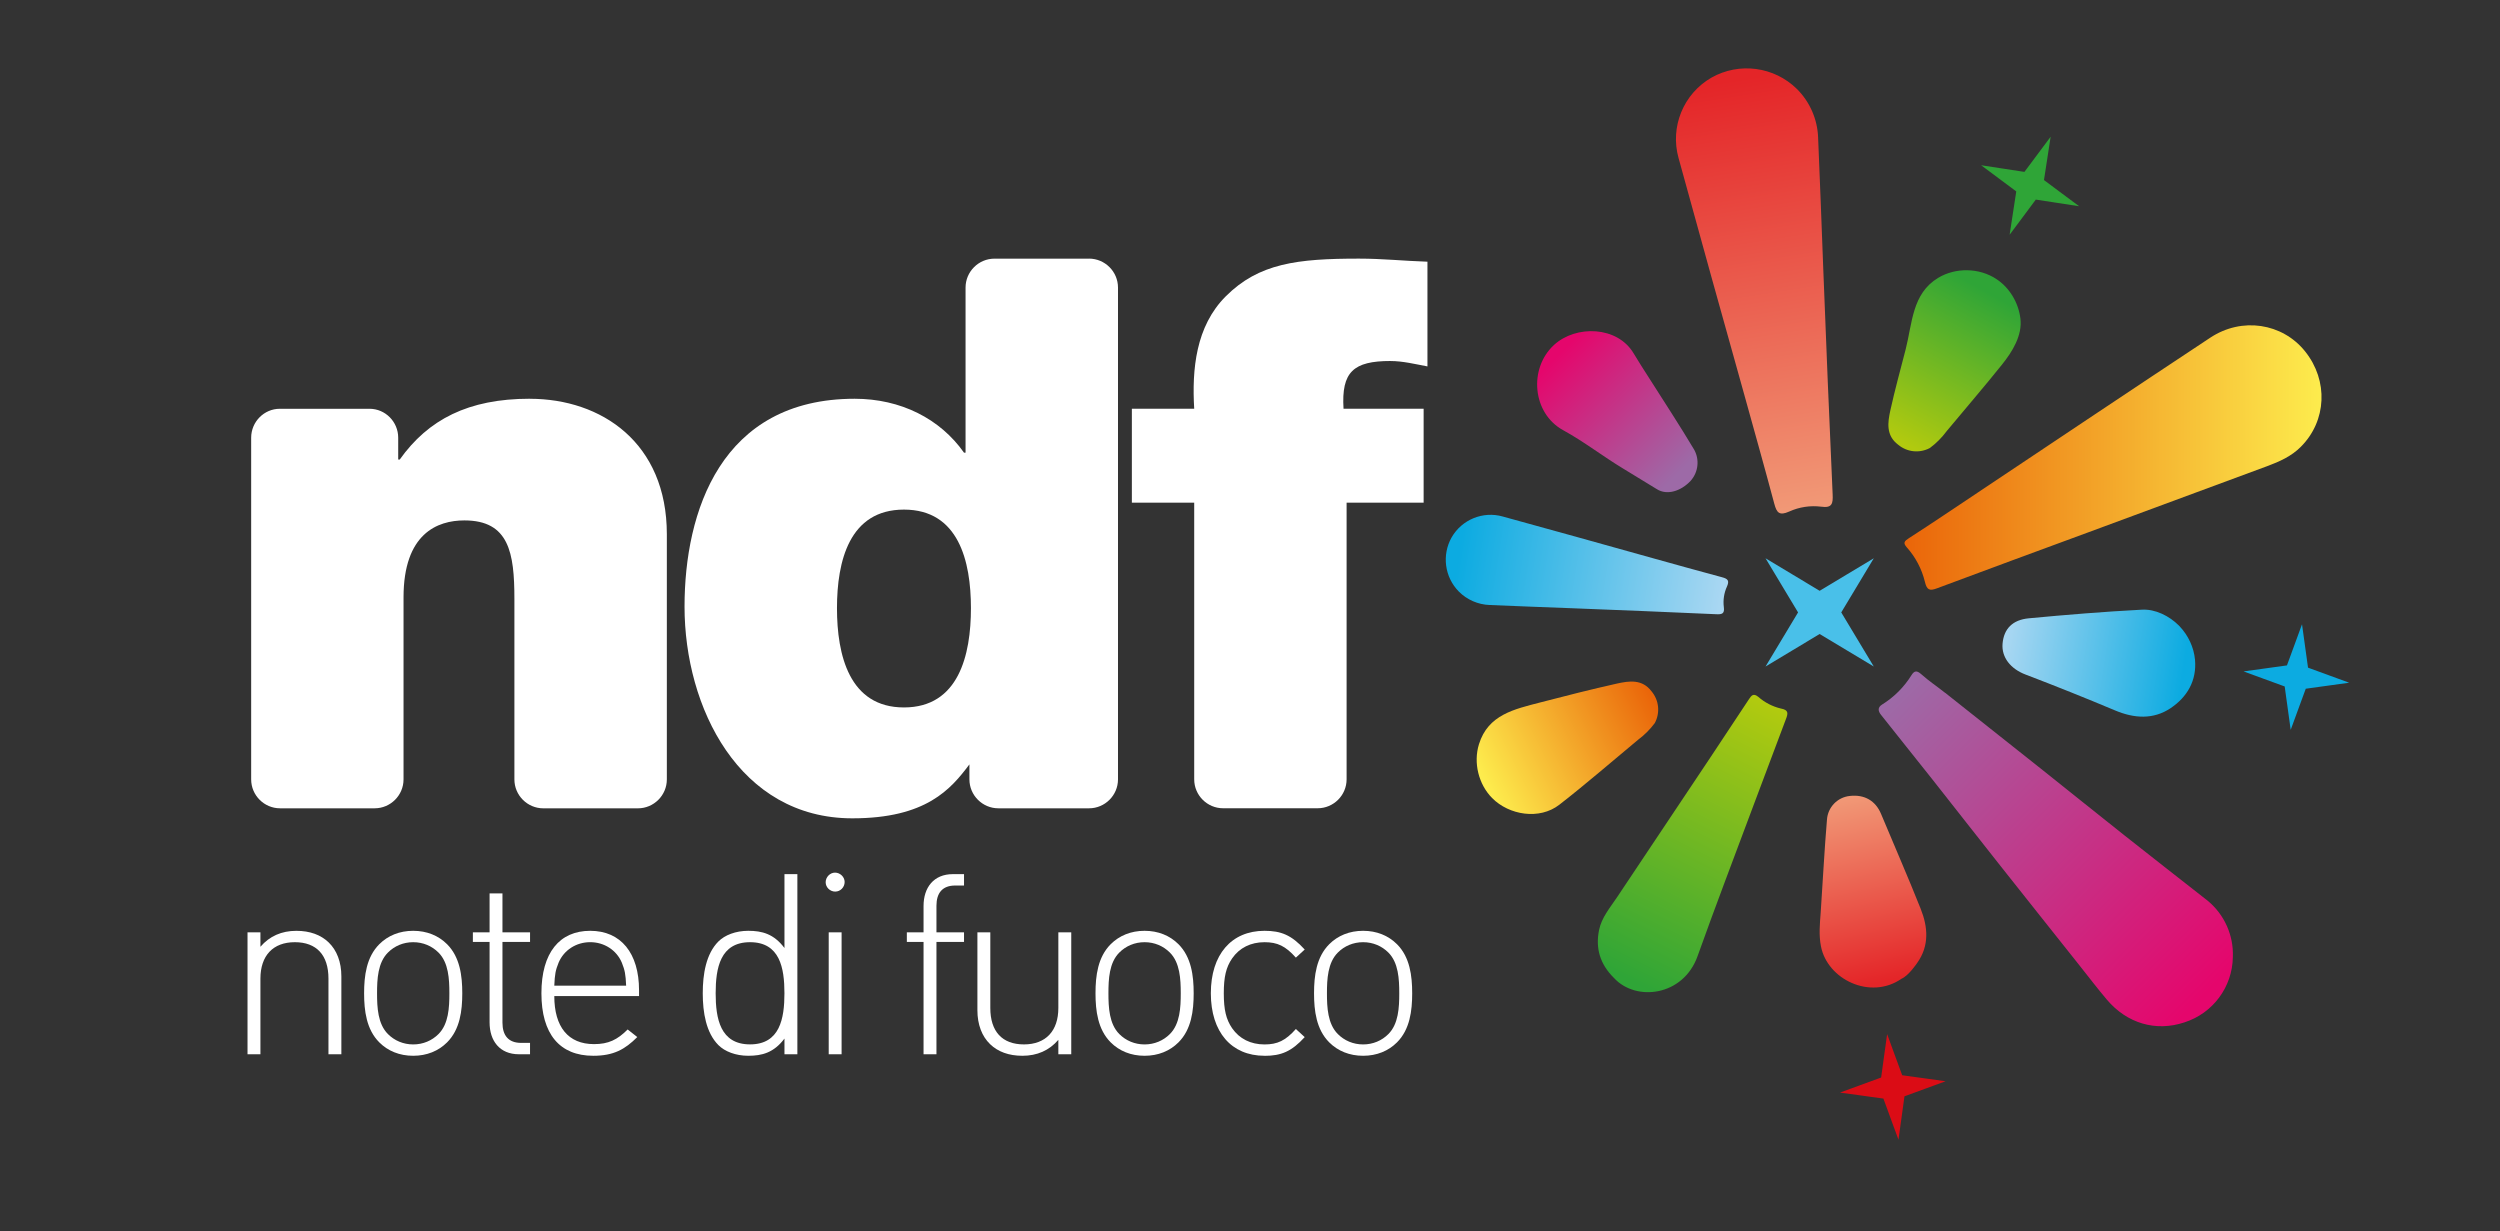 <?xml version="1.0" encoding="UTF-8"?>
<svg id="Layer_1" xmlns="http://www.w3.org/2000/svg" xmlns:xlink="http://www.w3.org/1999/xlink" version="1.1" viewBox="0 0 1040.23 512.31">
  <rect x="0" y="0" width="1040.23" height="512.31" fill="#333333" stroke="none"/>
  <!-- Generator: Adobe Illustrator 29.4.0, SVG Export Plug-In . SVG Version: 2.1.0 Build 152)  -->
  <defs>
    <style>
      .st0 {
        fill: #0cabe1;
      }

      .st1 {
        fill: url(#Sfumatura_senza_nome_30);
      }

      .st2 {
        fill: url(#Sfumatura_senza_nome_37);
      }

      .st3 {
        fill: url(#Sfumatura_senza_nome_46);
      }

      .st4 {
        fill: url(#Sfumatura_senza_nome_71);
      }

      .st5 {
        fill: url(#Sfumatura_senza_nome_27);
      }

      .st6 {
        fill: #2fa537;
      }

      .st7 {
        fill: #fff;
      }

      .st8 {
        fill: #49c0e9;
      }

      .st9 {
        fill: url(#Sfumatura_senza_nome_7);
      }

      .st10 {
        fill: #db0c15;
      }

      .st11 {
        fill: url(#Sfumatura_senza_nome_271);
      }

      .st12 {
        fill: url(#Sfumatura_senza_nome_461);
      }

      .st13 {
        fill: url(#Sfumatura_senza_nome_371);
      }

      .st14 {
        fill: url(#Sfumatura_senza_nome_301);
      }
    </style>
    <linearGradient id="Sfumatura_senza_nome_30" data-name="Sfumatura senza nome 30" x1="767.04" y1="332.35" x2="783.57" y2="408.36" gradientUnits="userSpaceOnUse">
      <stop offset="0" stop-color="#f19876"/>
      <stop offset="1" stop-color="#e42528"/>
    </linearGradient>
    <linearGradient id="Sfumatura_senza_nome_27" data-name="Sfumatura senza nome 27" x1="698.57" y1="196.69" x2="648.9" y2="147.03" gradientUnits="userSpaceOnUse">
      <stop offset="0" stop-color="#9d6aa7"/>
      <stop offset="1" stop-color="#e5066c"/>
    </linearGradient>
    <linearGradient id="Sfumatura_senza_nome_271" data-name="Sfumatura senza nome 27" x1="789.36" y1="288.02" x2="916.89" y2="414.52" xlink:href="#Sfumatura_senza_nome_27"/>
    <linearGradient id="Sfumatura_senza_nome_7" data-name="Sfumatura senza nome 7" x1="735.16" y1="292.98" x2="678" y2="407.68" gradientUnits="userSpaceOnUse">
      <stop offset="0" stop-color="#b1ca0f"/>
      <stop offset="1" stop-color="#2fa537"/>
    </linearGradient>
    <linearGradient id="Sfumatura_senza_nome_71" data-name="Sfumatura senza nome 7" x1="791.05" y1="183.82" x2="825.7" y2="120.73" xlink:href="#Sfumatura_senza_nome_7"/>
    <linearGradient id="Sfumatura_senza_nome_301" data-name="Sfumatura senza nome 30" x1="750.99" y1="210.81" x2="722.99" y2="32.99" xlink:href="#Sfumatura_senza_nome_30"/>
    <linearGradient id="Sfumatura_senza_nome_37" data-name="Sfumatura senza nome 37" x1="716.48" y1="248.02" x2="607.09" y2="230.91" gradientUnits="userSpaceOnUse">
      <stop offset="0" stop-color="#a9d7f2"/>
      <stop offset="1" stop-color="#0cabe1"/>
    </linearGradient>
    <linearGradient id="Sfumatura_senza_nome_46" data-name="Sfumatura senza nome 46" x1="792.44" y1="190.37" x2="965.97" y2="190.37" gradientUnits="userSpaceOnUse">
      <stop offset="0" stop-color="#ea6509"/>
      <stop offset="1" stop-color="#fdec4d"/>
    </linearGradient>
    <linearGradient id="Sfumatura_senza_nome_371" data-name="Sfumatura senza nome 37" x1="834.6" y1="267.16" x2="908.74" y2="278.57" xlink:href="#Sfumatura_senza_nome_37"/>
    <linearGradient id="Sfumatura_senza_nome_461" data-name="Sfumatura senza nome 46" x1="688.11" y1="290.65" x2="618.11" y2="325.91" xlink:href="#Sfumatura_senza_nome_46"/>
  </defs>
  <g>
    <g>
      <path class="st7" d="M136.67,438.67v-31.47c0-9.79-4.94-15.16-14-15.16s-14.31,5.58-14.31,15.16v31.47h-5.37v-50.73h5.37v6c3.79-4.42,8.84-6.63,14.94-6.63,5.69,0,10.21,1.69,13.47,4.84,3.37,3.26,5.27,8.11,5.27,14.11v32.42h-5.37Z"/>
      <path class="st7" d="M186.03,433.72c-3.58,3.58-8.42,5.58-14.11,5.58s-10.52-2-14.1-5.58c-5.36-5.37-6.32-13.16-6.32-20.42s.95-15.05,6.32-20.42c3.58-3.58,8.42-5.58,14.1-5.58s10.53,2,14.11,5.58c5.36,5.37,6.32,13.16,6.32,20.42s-.95,15.05-6.32,20.42ZM182.46,396.36c-2.74-2.74-6.42-4.32-10.53-4.32s-7.79,1.58-10.52,4.32c-4.21,4.21-4.52,11.05-4.52,16.95s.32,12.74,4.52,16.95c2.74,2.74,6.42,4.32,10.52,4.32s7.79-1.58,10.53-4.32c4.21-4.21,4.52-11.05,4.52-16.95s-.32-12.74-4.52-16.95Z"/>
      <path class="st7" d="M215.91,438.67c-8,0-12.2-5.58-12.2-13.26v-33.47h-6.95v-4h6.95v-16.21h5.36v16.21h11.48v4h-11.48v33.58c0,5.26,2.42,8.42,7.79,8.42h3.68v4.74h-4.64Z"/>
      <path class="st7" d="M230.64,414.46c0,12.84,5.79,19.99,16.53,19.99,6,0,9.68-1.79,14-6.1l4,3.16c-5.15,5.16-9.89,7.79-18.31,7.79-14,0-21.58-9.05-21.58-26s7.58-26,20.31-26,20.31,9.26,20.31,24.74v2.42h-35.26ZM258.74,400.56c-2.21-5.26-7.37-8.53-13.16-8.53s-10.94,3.26-13.15,8.53c-1.27,3.16-1.58,4.74-1.79,9.58h29.89c-.21-4.84-.53-6.42-1.79-9.58Z"/>
      <path class="st7" d="M326.41,438.67v-6.53c-4.42,5.9-9.36,7.16-15.05,7.16-5.27,0-9.79-1.79-12.42-4.42-5.15-5.16-6.53-13.58-6.53-21.58s1.37-16.42,6.53-21.58c2.63-2.63,7.16-4.42,12.42-4.42,5.69,0,10.63,1.26,15.05,7.16v-30.74h5.37v74.94h-5.37ZM312.09,392.04c-12.41,0-14.31,10.74-14.31,21.26s1.9,21.26,14.31,21.26,14.31-10.74,14.31-21.26-1.89-21.26-14.31-21.26Z"/>
      <path class="st7" d="M347.56,370.99c-2.21,0-4.01-1.79-4.01-3.9s1.79-4,3.9-4,4,1.79,4,3.89c0,2.21-1.79,4-3.89,4ZM344.82,438.67v-50.73h5.36v50.73h-5.36Z"/>
      <path class="st7" d="M389.65,391.93v46.73h-5.37v-46.73h-6.95v-4h6.95v-10.95c0-7.68,4.21-13.26,12.21-13.26h4.63v4.74h-3.68c-5.36,0-7.79,3.16-7.79,8.42v11.05h11.47v4h-11.47Z"/>
      <path class="st7" d="M440.37,438.67v-6c-3.79,4.42-8.84,6.63-14.94,6.63-5.69,0-10.21-1.68-13.47-4.84-3.37-3.26-5.27-8.1-5.27-14.1v-32.42h5.37v31.47c0,9.79,4.94,15.16,14,15.16s14.31-5.58,14.31-15.16v-31.47h5.37v50.73h-5.37Z"/>
      <path class="st7" d="M490.36,433.72c-3.58,3.58-8.42,5.58-14.11,5.58s-10.52-2-14.1-5.58c-5.36-5.37-6.32-13.16-6.32-20.42s.95-15.05,6.32-20.42c3.58-3.58,8.42-5.58,14.1-5.58s10.53,2,14.11,5.58c5.36,5.37,6.32,13.16,6.32,20.42s-.95,15.05-6.32,20.42ZM486.78,396.36c-2.74-2.74-6.42-4.32-10.53-4.32s-7.79,1.58-10.52,4.32c-4.21,4.21-4.52,11.05-4.52,16.95s.32,12.74,4.52,16.95c2.74,2.74,6.42,4.32,10.52,4.32s7.79-1.58,10.53-4.32c4.21-4.21,4.52-11.05,4.52-16.95s-.32-12.74-4.52-16.95Z"/>
      <path class="st7" d="M526.14,439.3c-13.79,0-22.32-9.89-22.32-26s8.53-26,22.32-26c6.95,0,11.26,1.79,16.74,7.79l-3.68,3.37c-4.31-4.84-7.68-6.42-13.05-6.42-5.69,0-10.42,2.32-13.47,6.74-2.53,3.69-3.47,7.69-3.47,14.53s.95,10.84,3.47,14.53c3.05,4.42,7.79,6.74,13.47,6.74,5.37,0,8.74-1.58,13.05-6.42l3.68,3.37c-5.48,6-9.79,7.79-16.74,7.79Z"/>
      <path class="st7" d="M581.28,433.72c-3.58,3.58-8.42,5.58-14.1,5.58s-10.52-2-14.1-5.58c-5.37-5.37-6.32-13.16-6.32-20.42s.95-15.05,6.32-20.42c3.58-3.58,8.42-5.58,14.1-5.58s10.52,2,14.1,5.58c5.37,5.37,6.32,13.16,6.32,20.42s-.95,15.05-6.32,20.42ZM577.7,396.36c-2.74-2.74-6.42-4.32-10.52-4.32s-7.79,1.58-10.52,4.32c-4.21,4.21-4.53,11.05-4.53,16.95s.32,12.74,4.53,16.95c2.74,2.74,6.42,4.32,10.52,4.32s7.79-1.58,10.52-4.32c4.21-4.21,4.52-11.05,4.52-16.95s-.32-12.74-4.52-16.95Z"/>
    </g>
    <g>
      <path class="st7" d="M220.45,165.91c-25.62,0-42.28,8.65-54.13,25.31h-.63v-9.09c0-6.62-5.36-12.04-11.92-12.04h-37.35c-6.54,0-11.91,5.41-11.91,12.04v142.17c0,6.62,5.41,12.03,12.03,12.03h39.35c6.61,0,12.02-5.41,12.02-12.03v-75.73c0-26.58,14.1-32.03,25.31-32.03,18.58,0,20.82,13.46,20.82,32.68v75.09c0,6.62,5.41,12.03,12.04,12.03h39.35c6.62,0,12.04-5.41,12.04-12.03v-102c0-38.12-27.22-56.38-57.02-56.38Z"/>
      <path class="st7" d="M578.57,150.22c5.12,0,10.26,1.28,15.38,2.24v-43.57c-9.93-.32-18.58-1.28-28.51-1.28-25.62,0-41.65,1.92-55.41,15.69-12.5,12.5-14.1,30.43-13.13,46.77h-25.94v39.08h25.94v115.13c0,6.62,5.41,12.03,12.03,12.03h39.34c6.62,0,12.04-5.41,12.04-12.03v-115.13h32.05v-39.08h-33.33c-.95-15.38,4.17-19.86,19.55-19.86Z"/>
      <path class="st7" d="M453.15,107.62h-39.35c-6.62,0-12.04,5.41-12.04,12.04v68.68h-.65c-9.94-14.09-26.27-22.42-45.49-22.42-55.73,0-70.79,47.09-70.79,86.49,0,41.96,22.75,88.09,69.83,88.09,30.74,0,41-12.17,48.69-22.42h.02v6.22c0,6.62,5.43,12.03,12.04,12.03h37.74c6.61,0,12.04-5.41,12.04-12.03V119.65c0-6.62-5.43-12.04-12.04-12.04ZM376.13,294.36c-22.75,0-27.87-21.78-27.87-41.31s5.12-41.01,27.87-41.01,27.87,21.46,27.87,41.01-5.12,41.31-27.87,41.31Z"/>
    </g>
  </g>
  <g>
    <g>
      <g>
        <path class="st1" d="M769.7,331.19c-5.14.53-9.15,4.68-9.51,9.82-1.1,12.92-1.73,25.86-2.62,38.79-.35,4.64-.82,9.23.12,13.99,2.68,13.74,20.5,22.37,33.4,13.53l.05-.05c3-1.2,6.58-6.59,6.58-6.59,5.12-7.18,4.48-14.93,1.48-22.48-5.27-13.29-11.03-26.36-16.52-39.56-2.28-5.45-6.87-8.14-12.98-7.45Z"/>
        <path class="st5" d="M703.54,199.98c3.1-3.54,3.68-8.65,1.44-12.79-6.03-10.12-12.49-19.95-18.83-29.94-2.13-3.35-4.36-6.75-6.4-10.2-6.73-11.39-24-11.93-33.17-3.49-10.57,9.74-9.04,28.4,3.85,35.45,8.69,4.76,16.6,10.94,25.11,16.06,4.63,2.82,9.28,5.65,13.92,8.5,4.17,2.6,9.95.87,14.09-3.59Z"/>
        <path class="st11" d="M809.37,288.3c-3.32-2.64-6.88-5.01-10.01-7.82-1.87-1.65-2.89-1.34-4.02.47-3.08,4.95-7.25,9.12-12.18,12.18-2.05,1.26-1.67,2.83-.47,4.33,7.01,8.88,14.09,17.67,21.11,26.53,9.64,12.19,19.18,24.46,28.84,36.64,10.8,13.67,21.68,27.29,32.51,40.94,3.81,4.79,7.53,9.68,11.47,14.34,8.46,10.01,20.5,13.43,32.27,9.5,11.9-3.79,20.02-14.75,20.18-27.23.35-9-3.51-17.63-10.44-23.37-11.48-9.01-22.98-17.97-34.43-27.03-11.44-9.06-22.55-18.02-33.85-27.02-13.64-10.85-27.28-21.67-40.96-32.48Z"/>
        <path class="st9" d="M741.11,294.84c-3.52-.82-6.78-2.49-9.48-4.87-2.07-1.7-2.89-.54-3.85.88-5.27,7.92-10.48,15.89-15.76,23.8-13.03,19.55-26.11,39.06-39.13,58.61-2.89,4.36-6.45,8.41-7.54,13.74-1.53,7.62.4,14.24,6.33,20.04,9.07,9.77,28.71,7.49,34.66-9.19,7.41-20.74,15.28-41.32,22.98-61.96,4.57-12.25,9.18-24.49,13.8-36.71.89-2.32,1.15-3.73-2-4.35Z"/>
        <path class="st4" d="M809.92,179.48c7.71-9.3,15.62-18.43,23.17-27.87,4.21-5.26,8.42-12.02,7.6-18.98-.77-6.58-4.44-12.84-9.99-16.51-7.12-4.72-16.98-4.91-24.28-.49-10.87,6.58-10.7,18.91-13.51,29.81-2.16,8.39-4.46,16.74-6.33,25.21-1.13,5.13-1.93,10.54,3.27,14.43,3.71,3.08,8.89,3.6,13.15,1.33,2.63-1.95,4.97-4.3,6.92-6.92Z"/>
        <path class="st14" d="M744.45,212.86c4.19-1.91,8.81-2.6,13.36-2.03,4.51.64,4.91-1.29,4.74-5.07-1.41-31.41-2.72-62.83-3.92-94.28-.72-18.09-1.32-36.18-2.13-54.28-.28-7.6-3.43-14.82-8.83-20.19-9.47-9.31-23.95-11.24-35.53-4.72-11.69,6.72-17.33,20.5-13.7,33.49,9.01,32.76,18.1,65.5,27.27,98.2,4.23,15.23,8.5,30.42,12.58,45.7,1,3.71,2.11,4.98,6.16,3.18Z"/>
        <path class="st2" d="M718.56,244.09c-1.21,2.66-1.65,5.59-1.29,8.48.4,2.86-.82,3.12-3.22,3-19.93-.89-39.86-1.72-59.81-2.48-11.48-.46-22.95-.84-34.43-1.35-4.82-.18-9.4-2.18-12.81-5.6-5.91-6.01-7.13-15.19-2.99-22.54,4.26-7.41,13.01-11,21.24-8.69,20.78,5.72,41.55,11.48,62.3,17.3,9.66,2.68,19.3,5.39,28.99,7.98,2.35.63,3.16,1.34,2.02,3.91Z"/>
        <path class="st3" d="M959.13,146.2c-9.45-11.78-26.3-14.4-39.46-5.69-32.2,21.3-64.3,42.79-96.42,64.23-9.64,6.41-19.22,12.92-28.95,19.18-1.94,1.25-2.54,1.96-.93,3.79,3.67,4.11,6.28,9.05,7.57,14.4.8,3.29,1.84,3.9,4.98,2.7,21.07-7.9,42.21-15.63,63.33-23.43,24.68-9.12,49.32-18.25,73.99-27.37,5.22-1.93,10.2-4.14,14.12-8.1,10.76-10.76,11.54-27.52,1.77-39.7Z"/>
        <path class="st13" d="M907.03,260.71c-.14-.14-.28-.29-.42-.43-3.94-3.95-9.81-6.96-15.5-6.59-15.66.82-31.3,2.11-46.92,3.58-6.87.64-10.4,4.45-10.94,10.48-.51,5.81,3.38,10.56,9.53,12.91,12.53,4.78,24.98,9.77,37.34,14.96,7.96,3.35,15.89,3.83,23.04-.95,6.88-4.61,10.96-11.46,10.16-20.2-.47-5.08-2.79-10.05-6.29-13.75Z"/>
      </g>
      <path class="st12" d="M681.64,307.77c-10.92,9.05-21.64,18.4-32.84,27.09-8.23,6.38-20.88,4.35-27.95-2.81-5.67-5.75-7.85-14.7-5.46-22.41,3.81-12.26,14.67-14.54,25.54-17.37,10.58-2.76,21.22-5.45,31.87-7.84,5.13-1.13,10.54-1.93,14.43,3.27,3.08,3.71,3.6,8.89,1.33,13.15-1.95,2.63-4.3,4.97-6.92,6.92Z"/>
    </g>
    <polygon class="st8" points="745.88 270.57 757.14 263.8 768.4 270.57 779.67 277.34 772.9 266.08 766.13 254.82 772.9 243.56 779.67 232.29 768.4 239.06 757.14 245.83 745.88 239.06 734.62 232.29 741.39 243.56 748.16 254.82 741.39 266.08 734.62 277.34 745.88 270.57"/>
    <g>
      <polygon class="st6" points="831.64 74.2 838.95 79.65 837.57 88.66 836.19 97.67 841.64 90.36 847.08 83.05 856.09 84.43 865.11 85.81 857.79 80.37 850.48 74.92 851.87 65.91 853.25 56.9 847.8 64.21 842.35 71.52 833.34 70.14 824.33 68.76 831.64 74.2"/>
      <polygon class="st0" points="954.72 268.31 951.58 276.87 942.55 278.12 933.52 279.37 942.08 282.5 950.64 285.63 951.89 294.66 953.14 303.69 956.27 295.13 959.41 286.57 968.44 285.32 977.47 284.07 968.91 280.94 960.35 277.81 959.1 268.78 957.85 259.75 954.72 268.31"/>
    </g>
    <polygon class="st10" points="774.17 451.48 782.73 448.35 783.97 439.32 785.22 430.29 788.35 438.85 791.49 447.41 800.52 448.65 809.55 449.9 800.99 453.03 792.43 456.17 791.19 465.2 789.94 474.23 786.8 465.67 783.67 457.11 774.64 455.86 765.61 454.62 774.17 451.48"/>
  </g>
</svg>